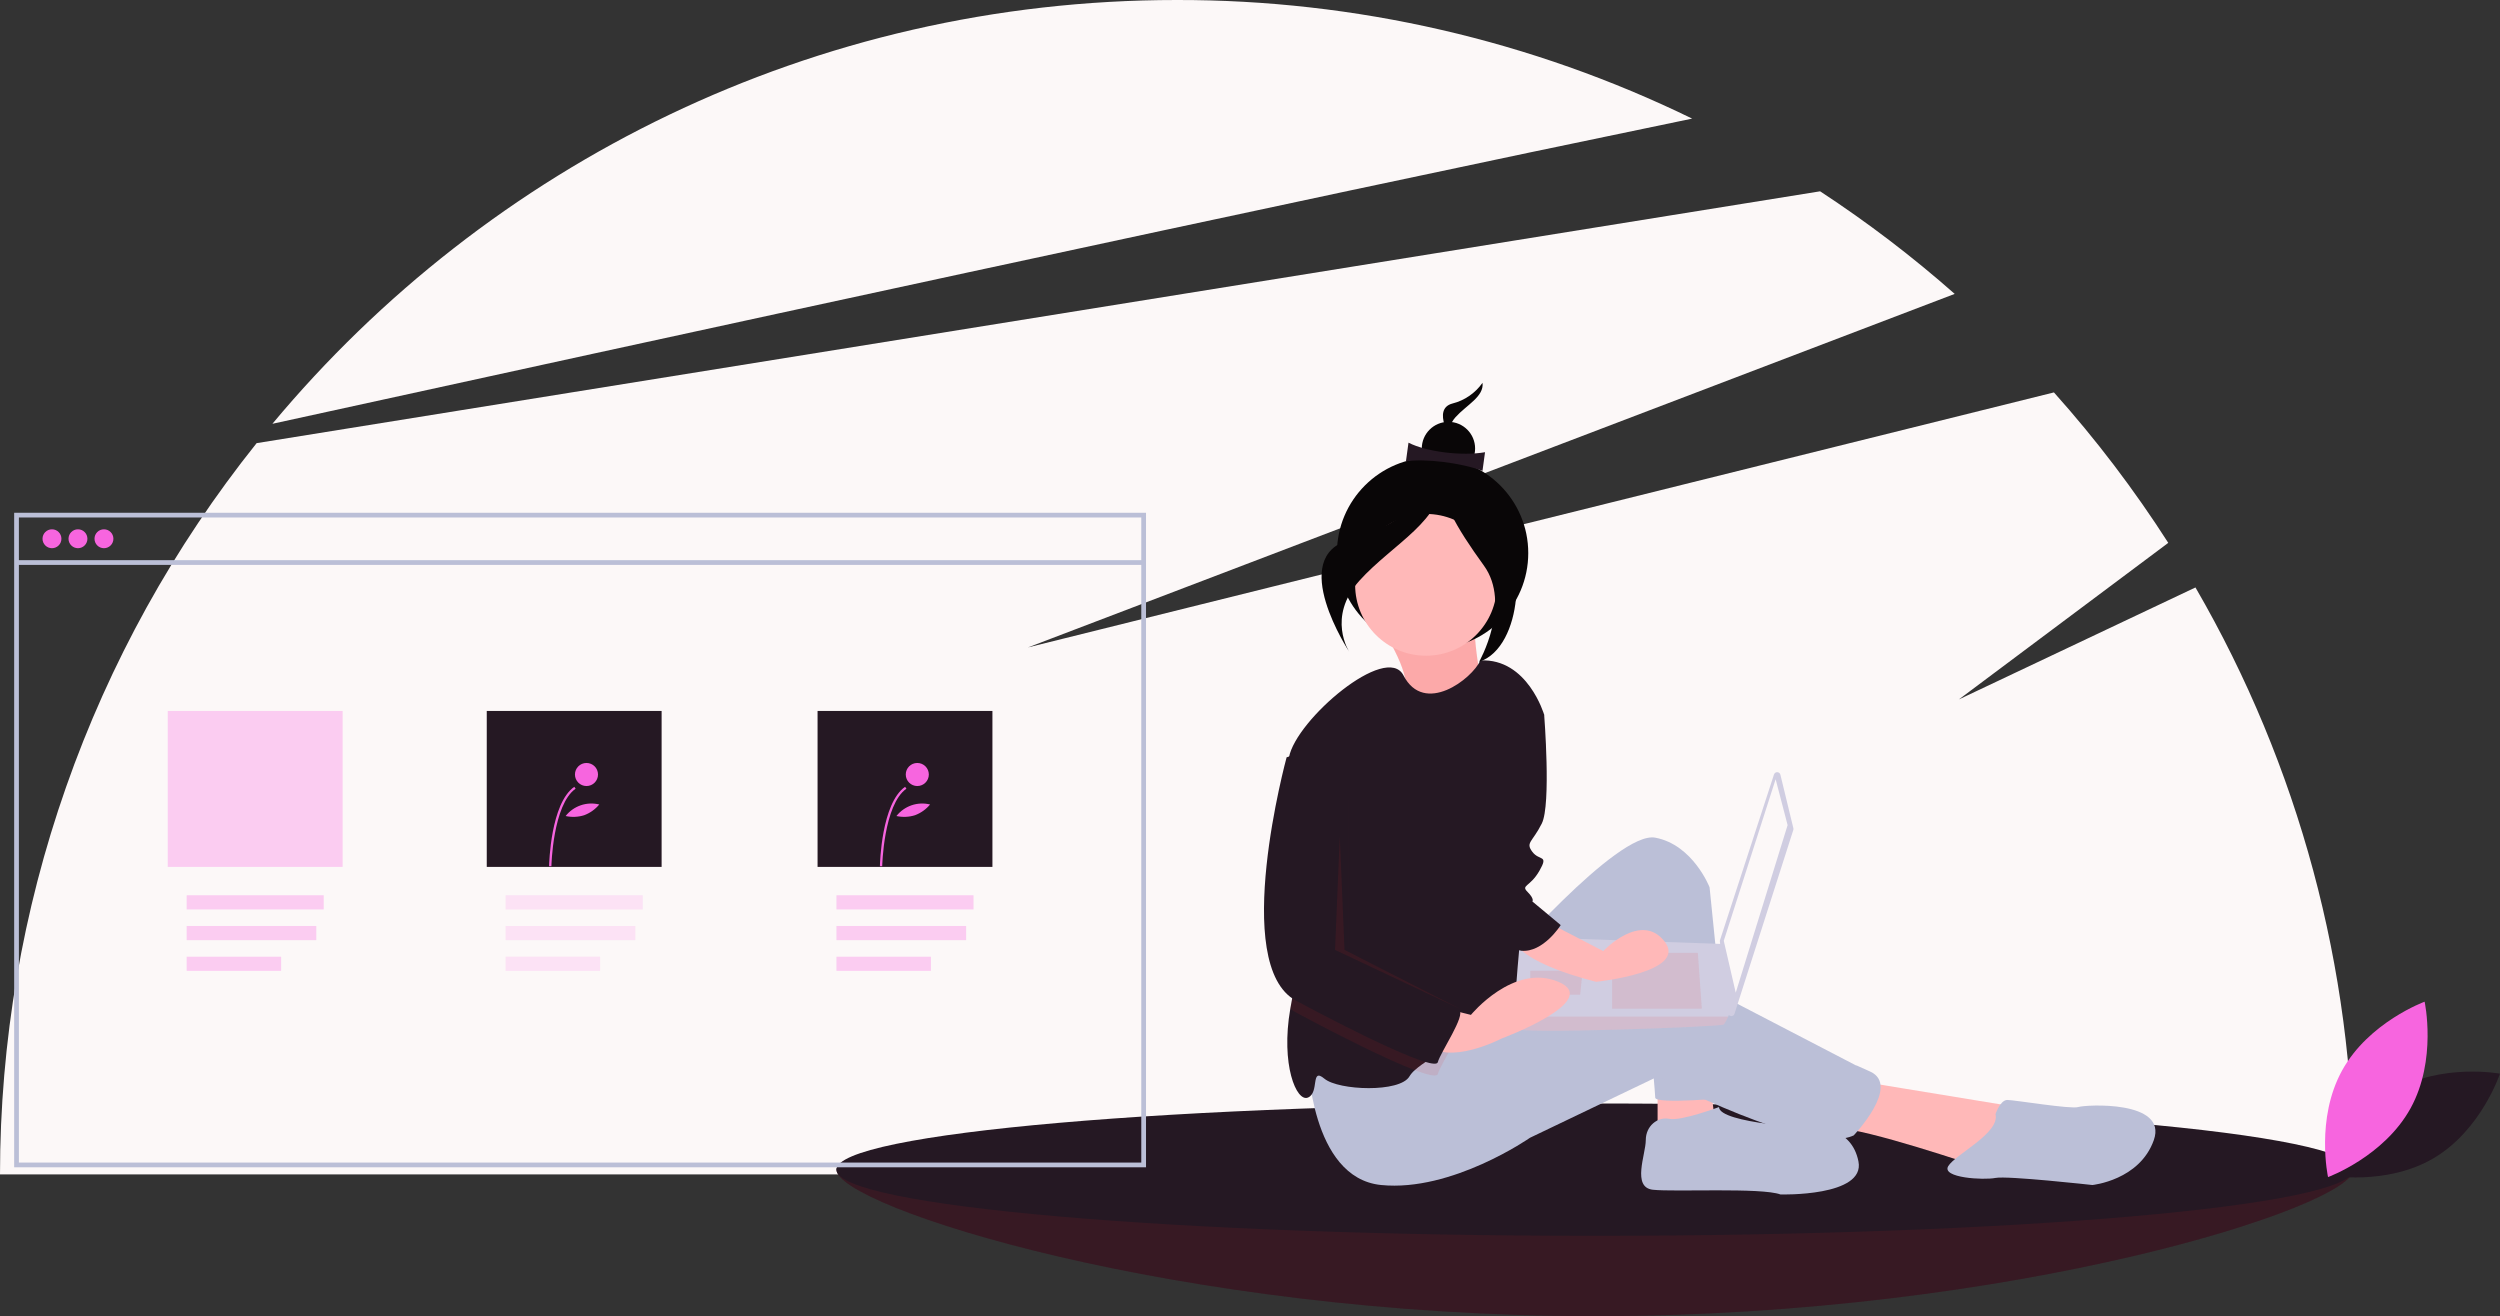 <svg width="1058" height="557" viewBox="0 0 1058 557" fill="none" xmlns="http://www.w3.org/2000/svg">
<rect x="0" y="0" width="1058" height="557" fill="#333333" stroke="none"/>
<g clip-path="url(#clip0)">
<path d="M929.119 248.612L828.994 296L917.609 229.738C903.207 207.258 887.027 185.967 869.225 166.07L434.994 274L827.227 124.376C809.303 108.562 790.269 94.054 770.269 80.962L108.603 187.539C38.351 275.389 0.054 384.514 0 497H995.987C995.947 409.762 972.881 324.08 929.119 248.612V248.612Z" fill="#FCF8F8"/>
<path d="M716.117 50.195C648.184 17.062 573.576 -0.107 497.994 9.00385e-06C344.164 9.00385e-06 206.632 69.753 115.283 179.349C271.71 145.074 544.061 85.743 716.117 50.195Z" fill="#FCF8F8"/>
<path d="M995.994 495C995.994 510.464 852.277 557 674.994 557C497.71 557 353.994 510.464 353.994 495C353.994 479.536 497.71 501 674.994 501C852.277 501 995.994 479.536 995.994 495Z" fill="#251823"/>
<path opacity="0.1" d="M995.994 495C995.994 510.464 852.277 557 674.994 557C497.71 557 353.994 510.464 353.994 495C353.994 479.536 497.71 501 674.994 501C852.277 501 995.994 479.536 995.994 495Z" fill="#E12626"/>
<path d="M674.994 523C852.277 523 995.994 510.464 995.994 495C995.994 479.536 852.277 467 674.994 467C497.71 467 353.994 479.536 353.994 495C353.994 510.464 497.71 523 674.994 523Z" fill="#251823"/>
<path d="M585.641 267.126C585.641 267.126 598.552 287.603 593.941 293.148C589.33 298.692 628.534 298.831 628.534 298.831C628.534 298.831 622.645 269.043 624.379 262.187L585.641 267.126Z" fill="#FFB8B8"/>
<path opacity="0.1" d="M585.641 267.126C585.641 267.126 598.552 287.603 593.941 293.148C589.33 298.692 628.534 298.831 628.534 298.831C628.534 298.831 622.645 269.043 624.379 262.187L585.641 267.126Z" fill="#E12626"/>
<path d="M606.274 274.547C628.633 274.547 646.759 256.422 646.759 234.063C646.759 211.704 628.633 193.579 606.274 193.579C583.915 193.579 565.79 211.704 565.79 234.063C565.79 256.422 583.915 274.547 606.274 274.547Z" fill="#090607"/>
<path d="M701.494 453.5V477.5L725.494 472.5L723.494 455.5L701.494 453.5Z" fill="#FFB8B8"/>
<path d="M786.494 457.5L853.494 468.5L836.494 493.5C836.494 493.5 789.494 477.5 777.494 477.5C765.494 477.5 786.494 457.5 786.494 457.5Z" fill="#FFB8B8"/>
<path d="M634.494 409.5C634.494 409.5 684.494 351.5 700.494 354.5C716.494 357.5 723.494 375.5 723.494 375.5L732.494 464.5C732.494 464.5 700.494 467.5 700.494 464.5C700.494 461.5 694.494 397.5 694.494 397.5C694.494 397.5 647.494 501.5 622.494 432.5L634.494 409.5Z" fill="#BBBFD7"/>
<path d="M553.494 448.5C553.494 448.5 554.494 498.5 584.494 501.5C614.494 504.5 647.494 481.5 647.494 481.5L701.494 455.63C701.494 455.63 765.494 489.5 784.494 480.5C784.494 480.5 804.494 459.5 791.494 453.5C778.494 447.5 790.494 453.5 790.494 453.5L713.494 413.5C713.494 413.5 698.494 409.5 672.494 420.5C646.494 431.5 611.494 436.5 611.494 436.5L553.494 448.5Z" fill="#BBBFD7"/>
<path d="M603.494 277.5C620.062 277.5 633.494 264.069 633.494 247.5C633.494 230.931 620.062 217.5 603.494 217.5C586.925 217.5 573.494 230.931 573.494 247.5C573.494 264.069 586.925 277.5 603.494 277.5Z" fill="#FFB8B8"/>
<path d="M646.494 331.5L644.494 373.5C644.494 373.5 645.494 428.5 636.494 432.5C631.944 434.52 622.804 438.58 614.354 443.02C608.014 446.34 602.064 449.86 598.744 452.89C597.863 453.639 597.104 454.519 596.494 455.5C592.494 462.5 566.494 461.5 560.494 456.5C554.494 451.5 558.494 462.5 553.494 464.5C548.654 466.44 541.944 450.58 546.054 426.9C546.184 426.11 546.334 425.31 546.494 424.5C551.084 401.55 543.874 346.58 544.984 325.34C545.048 323.717 545.219 322.101 545.494 320.5C548.494 304.5 586.774 271.94 593.934 285.81C602.754 302.93 623.014 287.29 626.494 279.5C646.494 278.5 653.494 302.5 653.494 302.5L646.494 331.5Z" fill="#251823"/>
<path d="M727.494 468.5C727.494 468.5 711.494 474.5 706.494 473.5C701.494 472.5 696.494 476.5 696.494 482.5C696.494 488.5 690.494 502.5 699.494 503.5C708.494 504.5 745.494 502.5 753.494 505.5C753.494 505.5 789.494 506.5 786.494 491.5C783.494 476.5 768.494 477.5 768.494 477.5C768.494 477.5 727.494 475.5 727.494 468.5Z" fill="#BBBFD7"/>
<path d="M844.494 471.5C844.494 471.5 846.494 465.5 849.494 465.5C852.494 465.5 876.494 469.5 879.494 468.5C882.494 467.5 917.494 465.5 911.494 482.5C905.494 499.5 885.494 501.5 885.494 501.5C885.494 501.5 849.494 497.5 844.494 498.5C839.494 499.5 821.494 498.5 824.494 493.5C827.494 488.5 846.494 479.5 844.494 471.5Z" fill="#BBBFD7"/>
<path d="M753.468 327.863L758.954 350.494C759.015 350.746 759.006 351.01 758.926 351.258L734.04 429.028C733.941 429.336 733.74 429.601 733.47 429.778C733.2 429.956 732.877 430.035 732.555 430.004C732.233 429.972 731.932 429.831 731.702 429.604C731.471 429.377 731.326 429.078 731.289 428.757L727.847 398.46C727.824 398.259 727.844 398.055 727.907 397.863L750.75 327.758C750.845 327.466 751.034 327.213 751.286 327.037C751.538 326.861 751.841 326.772 752.149 326.784C752.456 326.796 752.751 326.908 752.989 327.103C753.227 327.297 753.395 327.564 753.468 327.863V327.863Z" fill="#D0CDE1"/>
<path d="M751.45 329.775L756.515 349.191L734.565 420.104L729.5 398.155L751.45 329.775Z" fill="#FCF8F8"/>
<path d="M640.859 435.3C641.703 437.833 728.656 434.456 729.5 433.612C730.236 432.554 730.859 431.423 731.357 430.235C732.151 428.546 732.877 426.858 732.877 426.858L729.5 399.523L643.391 396.467C643.391 396.467 641.239 419.632 640.8 430.235C640.65 431.921 640.67 433.618 640.859 435.3Z" fill="#D0CDE1"/>
<path opacity="0.1" d="M718.526 403.22L720.214 426.858H682.225V403.22H718.526Z" fill="#E12626"/>
<path opacity="0.1" d="M669.562 410.818L669.789 410.773L668.718 420.949H647.612V410.818H669.562Z" fill="#E12626"/>
<path opacity="0.1" d="M640.859 435.3C641.703 437.833 728.656 434.456 729.5 433.612C730.236 432.554 730.859 431.423 731.357 430.235H640.8C640.65 431.921 640.67 433.618 640.859 435.3Z" fill="#E12626"/>
<path d="M627.406 162C624.347 166.369 619.812 169.486 614.637 170.778C605.708 173.169 614.564 186.587 614.564 186.587C614.564 186.587 611.344 181.708 615.989 176.54C620.634 171.373 628.109 167.84 627.406 162Z" fill="#090607"/>
<path d="M612.982 201.088C619.213 201.088 624.264 196.037 624.264 189.806C624.264 183.574 619.213 178.523 612.982 178.523C606.751 178.523 601.699 183.574 601.699 189.806C601.699 196.037 606.751 201.088 612.982 201.088Z" fill="#090607"/>
<path d="M627.387 199.262C618.189 195.783 602.874 194.019 594.995 195.225L596.075 187.335C603.65 191.25 618.895 193.089 628.467 191.372L627.387 199.262Z" fill="#251823"/>
<path d="M609.589 202.087C609.589 202.087 598.062 221.26 571.257 228.438C544.452 235.616 571.038 275.896 571.038 275.896C571.038 275.896 561.37 261.249 575.314 245.737C589.259 230.225 611.699 219.62 609.589 202.087Z" fill="#090607"/>
<path d="M610.504 200.922C610.504 200.922 621.578 227.258 633.735 229.747C645.893 232.237 644.971 273.851 625.958 280.091C625.958 280.091 639.822 255.695 627.972 239.334C616.122 222.973 608.636 210.04 610.504 200.922Z" fill="#090607"/>
<path opacity="0.1" d="M614.354 443.02C611.884 447.69 608.984 452.54 608.494 454.5C608.164 455.83 604.504 455.06 598.744 452.89C587.194 448.52 567.174 438.51 548.494 428.5C547.633 428.043 546.816 427.508 546.054 426.9C546.184 426.11 546.334 425.31 546.494 424.5C551.084 401.55 543.874 346.58 544.984 325.34L553.494 322.5L570.494 338.5V406.5C570.494 406.5 614.494 430.5 617.494 432.5C619.024 433.52 616.914 438.17 614.354 443.02Z" fill="#E12626"/>
<path d="M651.494 388.5L678.494 402.5C678.494 402.5 694.494 385.5 704.494 398.5C714.494 411.5 675.494 415.5 675.494 415.5C675.494 415.5 641.494 407.5 640.494 396.5C639.494 385.5 651.494 388.5 651.494 388.5Z" fill="#FFB8B8"/>
<path d="M606.494 425.5L622.494 429.5C622.494 429.5 640.494 407.5 659.494 415.5C678.494 423.5 635.494 439.5 635.494 439.5C635.494 439.5 612.494 451.5 603.494 441.5C594.494 431.5 606.494 425.5 606.494 425.5Z" fill="#FFB8B8"/>
<path d="M641.494 293.5C642.494 294.5 653.494 302.5 653.494 302.5C653.494 302.5 656.494 340.5 652.494 348.5C648.494 356.5 645.494 356.5 648.494 360.5C651.494 364.5 655.494 361.5 651.494 368.5C647.494 375.5 643.494 374.5 646.494 377.5C649.494 380.5 648.494 381.5 648.494 381.5L660.494 391.5C660.494 391.5 653.131 403.226 643.812 402.363C634.494 401.5 626.494 356.5 626.494 356.5L641.494 293.5Z" fill="#251823"/>
<path d="M553.494 317.5L544.494 320.5C544.494 320.5 520.494 408.5 548.494 423.5C576.494 438.5 607.494 453.5 608.494 449.5C609.494 445.5 620.494 429.5 617.494 427.5C614.494 425.5 570.494 401.5 570.494 401.5V333.5L553.494 317.5Z" fill="#251823"/>
<path opacity="0.1" d="M566.994 354L564.994 402L617.994 427L568.994 402L566.994 354Z" fill="#E12626"/>
<path d="M1013.09 461.643C992.939 473.527 985.006 497.417 985.006 497.417C985.006 497.417 1009.75 502.038 1029.91 490.154C1050.06 478.27 1057.99 454.38 1057.99 454.38C1057.99 454.38 1033.25 449.759 1013.09 461.643Z" fill="#251823"/>
<path d="M1020.16 469.011C1008.87 489.507 985.223 498.139 985.223 498.139C985.223 498.139 979.877 473.541 991.164 453.045C1002.45 432.55 1026.1 423.917 1026.1 423.917C1026.1 423.917 1031.44 448.516 1020.16 469.011Z" fill="#F765DF"/>
<path d="M21.994 232C24.203 232 25.994 230.209 25.994 228C25.994 225.791 24.203 224 21.994 224C19.785 224 17.994 225.791 17.994 228C17.994 230.209 19.785 232 21.994 232Z" fill="#F765DF"/>
<path d="M32.994 232C35.203 232 36.994 230.209 36.994 228C36.994 225.791 35.203 224 32.994 224C30.785 224 28.994 225.791 28.994 228C28.994 230.209 30.785 232 32.994 232Z" fill="#F765DF"/>
<path d="M43.994 232C46.203 232 47.994 230.209 47.994 228C47.994 225.791 46.203 224 43.994 224C41.785 224 39.994 225.791 39.994 228C39.994 230.209 41.785 232 43.994 232Z" fill="#F765DF"/>
<path opacity="0.3" d="M136.994 378.873H78.994V384.873H136.994V378.873Z" fill="#F765DF"/>
<path opacity="0.3" d="M133.859 391.873H78.994V397.873H133.859V391.873Z" fill="#F765DF"/>
<path opacity="0.3" d="M118.967 404.873H78.994V410.873H118.967V404.873Z" fill="#F765DF"/>
<g opacity="0.3">
<path opacity="0.3" d="M271.994 378.873H213.994V384.873H271.994V378.873Z" fill="#F765DF"/>
<path opacity="0.3" d="M268.859 391.873H213.994V397.873H268.859V391.873Z" fill="#F765DF"/>
<path opacity="0.3" d="M253.967 404.873H213.994V410.873H253.967V404.873Z" fill="#F765DF"/>
<path opacity="0.3" d="M271.994 378.873H213.994V384.873H271.994V378.873Z" fill="#F765DF"/>
<path opacity="0.3" d="M268.859 391.873H213.994V397.873H268.859V391.873Z" fill="#F765DF"/>
<path opacity="0.3" d="M253.967 404.873H213.994V410.873H253.967V404.873Z" fill="#F765DF"/>
</g>
<path opacity="0.3" d="M411.994 378.873H353.994V384.873H411.994V378.873Z" fill="#F765DF"/>
<path opacity="0.3" d="M408.859 391.873H353.994V397.873H408.859V391.873Z" fill="#F765DF"/>
<path opacity="0.3" d="M393.967 404.873H353.994V410.873H393.967V404.873Z" fill="#F765DF"/>
<path opacity="0.3" d="M144.994 300.873H70.994V366.873H144.994V300.873Z" fill="#F765DF"/>
<path d="M279.994 300.873H205.994V366.873H279.994V300.873Z" fill="#251823"/>
<path d="M419.994 300.873H345.994V366.873H419.994V300.873Z" fill="#251823"/>
<path d="M233.352 366.595L232.376 366.576C232.397 365.495 233.007 340.015 243.038 332.972L243.599 333.771C233.972 340.53 233.357 366.335 233.352 366.595Z" fill="#F765DF"/>
<path d="M248.2 332.65C250.896 332.65 253.081 330.464 253.081 327.768C253.081 325.073 250.896 322.887 248.2 322.887C245.504 322.887 243.318 325.073 243.318 327.768C243.318 330.464 245.504 332.65 248.2 332.65Z" fill="#F765DF"/>
<path d="M247.213 345.004C244.674 345.802 241.97 345.919 239.371 345.343C241.021 343.242 243.243 341.664 245.77 340.797C248.296 339.93 251.02 339.813 253.611 340.458C251.913 342.508 249.707 344.075 247.213 345.004V345.004Z" fill="#F765DF"/>
<path d="M373.352 366.595L372.376 366.576C372.397 365.495 373.007 340.015 383.038 332.972L383.599 333.771C373.972 340.53 373.357 366.335 373.352 366.595Z" fill="#F765DF"/>
<path d="M388.2 332.65C390.896 332.65 393.081 330.464 393.081 327.768C393.081 325.073 390.896 322.887 388.2 322.887C385.504 322.887 383.319 325.073 383.319 327.768C383.319 330.464 385.504 332.65 388.2 332.65Z" fill="#F765DF"/>
<path d="M387.213 345.004C384.674 345.802 381.97 345.919 379.371 345.343C381.021 343.242 383.243 341.664 385.77 340.797C388.296 339.93 391.02 339.813 393.611 340.458C391.913 342.508 389.707 344.075 387.213 345.004V345.004Z" fill="#F765DF"/>
<path d="M484.994 494H5.994V217H484.994V494ZM7.994 492H482.994V219H7.994V492Z" fill="#BBBFD7"/>
<path d="M483.994 237.065H6.994V239.065H483.994V237.065Z" fill="#BBBFD7"/>
</g>
<defs>
<clipPath id="clip0">
<rect width="1057.99" height="557" fill="white"/>
</clipPath>
</defs>
</svg>
